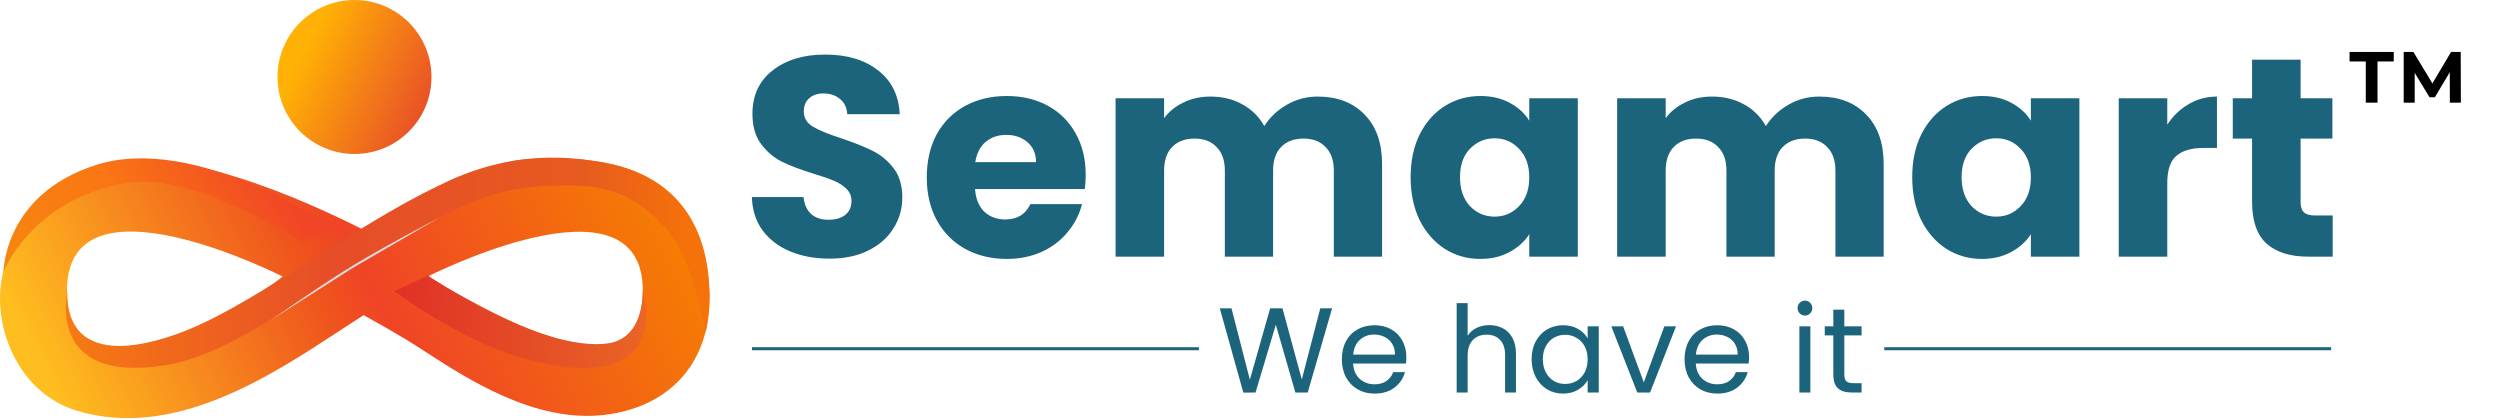 <svg xmlns="http://www.w3.org/2000/svg" width="828" height="139" viewBox="0 0 828 139" fill="none"><path d="M783.546 34V20.368H778.17V17.2H792.81V20.368H787.434V34H783.546ZM796.102 34V17.2H799.318L806.47 29.056H804.766L811.798 17.2H814.99L815.038 34H811.39L811.366 22.792H812.038L806.422 32.224H804.67L798.934 22.792H799.75V34H796.102Z" fill="black"></path><path d="M274.778 85.658C269.953 85.658 265.629 84.875 261.806 83.308C257.984 81.741 254.913 79.423 252.594 76.352C250.338 73.281 249.148 69.584 249.022 65.26H266.13C266.381 67.704 267.227 69.584 268.668 70.9C270.11 72.153 271.99 72.78 274.308 72.78C276.69 72.78 278.57 72.247 279.948 71.182C281.327 70.054 282.016 68.519 282.016 66.576C282.016 64.947 281.452 63.599 280.324 62.534C279.259 61.469 277.912 60.591 276.282 59.902C274.716 59.213 272.46 58.429 269.514 57.552C265.253 56.236 261.775 54.92 259.08 53.604C256.386 52.288 254.067 50.345 252.124 47.776C250.182 45.207 249.21 41.854 249.21 37.718C249.21 31.577 251.435 26.783 255.884 23.336C260.334 19.827 266.13 18.072 273.274 18.072C280.544 18.072 286.403 19.827 290.852 23.336C295.302 26.783 297.683 31.608 297.996 37.812H280.606C280.481 35.681 279.698 34.021 278.256 32.83C276.815 31.577 274.966 30.95 272.71 30.95C270.768 30.95 269.201 31.483 268.01 32.548C266.82 33.551 266.224 35.023 266.224 36.966C266.224 39.097 267.227 40.757 269.232 41.948C271.238 43.139 274.371 44.423 278.632 45.802C282.894 47.243 286.34 48.622 288.972 49.938C291.667 51.254 293.986 53.165 295.928 55.672C297.871 58.179 298.842 61.406 298.842 65.354C298.842 69.114 297.871 72.529 295.928 75.6C294.048 78.671 291.291 81.115 287.656 82.932C284.022 84.749 279.729 85.658 274.778 85.658ZM359.588 57.928C359.588 59.432 359.494 60.999 359.306 62.628H322.928C323.179 65.887 324.213 68.393 326.03 70.148C327.91 71.84 330.198 72.686 332.892 72.686C336.903 72.686 339.692 70.994 341.258 67.61H358.366C357.489 71.057 355.891 74.159 353.572 76.916C351.316 79.673 348.465 81.835 345.018 83.402C341.572 84.969 337.718 85.752 333.456 85.752C328.318 85.752 323.743 84.655 319.732 82.462C315.722 80.269 312.588 77.135 310.332 73.062C308.076 68.989 306.948 64.226 306.948 58.774C306.948 53.322 308.045 48.559 310.238 44.486C312.494 40.413 315.628 37.279 319.638 35.086C323.649 32.893 328.255 31.796 333.456 31.796C338.532 31.796 343.044 32.861 346.992 34.992C350.94 37.123 354.011 40.162 356.204 44.11C358.46 48.058 359.588 52.664 359.588 57.928ZM343.138 53.698C343.138 50.941 342.198 48.747 340.318 47.118C338.438 45.489 336.088 44.674 333.268 44.674C330.574 44.674 328.286 45.457 326.406 47.024C324.589 48.591 323.461 50.815 323.022 53.698H343.138ZM436.406 31.984C442.923 31.984 448.093 33.958 451.916 37.906C455.801 41.854 457.744 47.337 457.744 54.356V85H441.764V56.518C441.764 53.134 440.855 50.533 439.038 48.716C437.283 46.836 434.839 45.896 431.706 45.896C428.573 45.896 426.097 46.836 424.28 48.716C422.525 50.533 421.648 53.134 421.648 56.518V85H405.668V56.518C405.668 53.134 404.759 50.533 402.942 48.716C401.187 46.836 398.743 45.896 395.61 45.896C392.477 45.896 390.001 46.836 388.184 48.716C386.429 50.533 385.552 53.134 385.552 56.518V85H369.478V32.548H385.552V39.128C387.181 36.935 389.312 35.211 391.944 33.958C394.576 32.642 397.553 31.984 400.874 31.984C404.822 31.984 408.331 32.83 411.402 34.522C414.535 36.214 416.979 38.627 418.734 41.76C420.551 38.877 423.027 36.527 426.16 34.71C429.293 32.893 432.709 31.984 436.406 31.984ZM467.2 58.68C467.2 53.291 468.203 48.559 470.208 44.486C472.276 40.413 475.065 37.279 478.574 35.086C482.083 32.893 486 31.796 490.324 31.796C494.021 31.796 497.249 32.548 500.006 34.052C502.826 35.556 504.988 37.53 506.492 39.974V32.548H522.566V85H506.492V77.574C504.925 80.018 502.732 81.992 499.912 83.496C497.155 85 493.927 85.752 490.23 85.752C485.969 85.752 482.083 84.655 478.574 82.462C475.065 80.206 472.276 77.041 470.208 72.968C468.203 68.832 467.2 64.069 467.2 58.68ZM506.492 58.774C506.492 54.763 505.364 51.599 503.108 49.28C500.915 46.961 498.22 45.802 495.024 45.802C491.828 45.802 489.102 46.961 486.846 49.28C484.653 51.536 483.556 54.669 483.556 58.68C483.556 62.691 484.653 65.887 486.846 68.268C489.102 70.587 491.828 71.746 495.024 71.746C498.22 71.746 500.915 70.587 503.108 68.268C505.364 65.949 506.492 62.785 506.492 58.774ZM602.533 31.984C609.05 31.984 614.22 33.958 618.043 37.906C621.928 41.854 623.871 47.337 623.871 54.356V85H607.891V56.518C607.891 53.134 606.982 50.533 605.165 48.716C603.41 46.836 600.966 45.896 597.833 45.896C594.699 45.896 592.224 46.836 590.407 48.716C588.652 50.533 587.775 53.134 587.775 56.518V85H571.795V56.518C571.795 53.134 570.886 50.533 569.069 48.716C567.314 46.836 564.87 45.896 561.737 45.896C558.603 45.896 556.128 46.836 554.311 48.716C552.556 50.533 551.679 53.134 551.679 56.518V85H535.605V32.548H551.679V39.128C553.308 36.935 555.439 35.211 558.071 33.958C560.703 32.642 563.679 31.984 567.001 31.984C570.949 31.984 574.458 32.83 577.529 34.522C580.662 36.214 583.106 38.627 584.861 41.76C586.678 38.877 589.153 36.527 592.287 34.71C595.42 32.893 598.835 31.984 602.533 31.984ZM633.327 58.68C633.327 53.291 634.329 48.559 636.335 44.486C638.403 40.413 641.191 37.279 644.701 35.086C648.21 32.893 652.127 31.796 656.451 31.796C660.148 31.796 663.375 32.548 666.133 34.052C668.953 35.556 671.115 37.53 672.619 39.974V32.548H688.693V85H672.619V77.574C671.052 80.018 668.859 81.992 666.039 83.496C663.281 85 660.054 85.752 656.357 85.752C652.095 85.752 648.21 84.655 644.701 82.462C641.191 80.206 638.403 77.041 636.335 72.968C634.329 68.832 633.327 64.069 633.327 58.68ZM672.619 58.774C672.619 54.763 671.491 51.599 669.235 49.28C667.041 46.961 664.347 45.802 661.151 45.802C657.955 45.802 655.229 46.961 652.973 49.28C650.779 51.536 649.683 54.669 649.683 58.68C649.683 62.691 650.779 65.887 652.973 68.268C655.229 70.587 657.955 71.746 661.151 71.746C664.347 71.746 667.041 70.587 669.235 68.268C671.491 65.949 672.619 62.785 672.619 58.774ZM717.805 41.29C719.685 38.407 722.035 36.151 724.855 34.522C727.675 32.83 730.809 31.984 734.255 31.984V48.998H729.837C725.827 48.998 722.819 49.875 720.813 51.63C718.808 53.322 717.805 56.33 717.805 60.654V85H701.731V32.548H717.805V41.29ZM772.582 71.37V85H764.404C758.576 85 754.033 83.59 750.774 80.77C747.516 77.887 745.886 73.219 745.886 66.764V45.896H739.494V32.548H745.886V19.764H761.96V32.548H772.488V45.896H761.96V66.952C761.96 68.519 762.336 69.647 763.088 70.336C763.84 71.025 765.094 71.37 766.848 71.37H772.582Z" fill="#1C647C"></path><line x1="249.074" y1="115.5" x2="397.074" y2="115.5" stroke="#1C647C"></line><path d="M441.194 102.12L433.114 130H429.034L422.554 107.56L415.834 130L411.794 130.04L403.994 102.12H407.874L413.954 125.76L420.674 102.12H424.754L431.154 125.68L437.274 102.12H441.194ZM465.778 118.2C465.778 118.893 465.738 119.627 465.658 120.4H448.138C448.271 122.56 449.004 124.253 450.338 125.48C451.698 126.68 453.338 127.28 455.258 127.28C456.831 127.28 458.138 126.92 459.178 126.2C460.244 125.453 460.991 124.467 461.418 123.24H465.338C464.751 125.347 463.578 127.067 461.818 128.4C460.058 129.707 457.871 130.36 455.258 130.36C453.178 130.36 451.311 129.893 449.658 128.96C448.031 128.027 446.751 126.707 445.818 125C444.884 123.267 444.418 121.267 444.418 119C444.418 116.733 444.871 114.747 445.778 113.04C446.684 111.333 447.951 110.027 449.578 109.12C451.231 108.187 453.124 107.72 455.258 107.72C457.338 107.72 459.178 108.173 460.778 109.08C462.378 109.987 463.604 111.24 464.458 112.84C465.338 114.413 465.778 116.2 465.778 118.2ZM462.018 117.44C462.018 116.053 461.711 114.867 461.098 113.88C460.484 112.867 459.644 112.107 458.578 111.6C457.538 111.067 456.378 110.8 455.098 110.8C453.258 110.8 451.684 111.387 450.378 112.56C449.098 113.733 448.364 115.36 448.178 117.44H462.018ZM493.326 107.68C494.98 107.68 496.473 108.04 497.806 108.76C499.14 109.453 500.18 110.507 500.926 111.92C501.7 113.333 502.086 115.053 502.086 117.08V130H498.486V117.6C498.486 115.413 497.94 113.747 496.846 112.6C495.753 111.427 494.26 110.84 492.366 110.84C490.446 110.84 488.913 111.44 487.766 112.64C486.646 113.84 486.086 115.587 486.086 117.88V130H482.446V100.4H486.086V111.2C486.806 110.08 487.793 109.213 489.046 108.6C490.326 107.987 491.753 107.68 493.326 107.68ZM507.272 118.96C507.272 116.72 507.726 114.76 508.632 113.08C509.539 111.373 510.779 110.053 512.352 109.12C513.952 108.187 515.726 107.72 517.672 107.72C519.592 107.72 521.259 108.133 522.672 108.96C524.086 109.787 525.139 110.827 525.832 112.08V108.08H529.512V130H525.832V125.92C525.112 127.2 524.032 128.267 522.592 129.12C521.179 129.947 519.526 130.36 517.632 130.36C515.686 130.36 513.926 129.88 512.352 128.92C510.779 127.96 509.539 126.613 508.632 124.88C507.726 123.147 507.272 121.173 507.272 118.96ZM525.832 119C525.832 117.347 525.499 115.907 524.832 114.68C524.166 113.453 523.259 112.52 522.112 111.88C520.992 111.213 519.752 110.88 518.392 110.88C517.032 110.88 515.792 111.2 514.672 111.84C513.552 112.48 512.659 113.413 511.992 114.64C511.326 115.867 510.992 117.307 510.992 118.96C510.992 120.64 511.326 122.107 511.992 123.36C512.659 124.587 513.552 125.533 514.672 126.2C515.792 126.84 517.032 127.16 518.392 127.16C519.752 127.16 520.992 126.84 522.112 126.2C523.259 125.533 524.166 124.587 524.832 123.36C525.499 122.107 525.832 120.653 525.832 119ZM544.424 126.64L551.224 108.08H555.104L546.504 130H542.264L533.664 108.08H537.584L544.424 126.64ZM579.285 118.2C579.285 118.893 579.245 119.627 579.165 120.4H561.645C561.779 122.56 562.512 124.253 563.845 125.48C565.205 126.68 566.845 127.28 568.765 127.28C570.339 127.28 571.645 126.92 572.685 126.2C573.752 125.453 574.499 124.467 574.925 123.24H578.845C578.259 125.347 577.085 127.067 575.325 128.4C573.565 129.707 571.379 130.36 568.765 130.36C566.685 130.36 564.819 129.893 563.165 128.96C561.539 128.027 560.259 126.707 559.325 125C558.392 123.267 557.925 121.267 557.925 119C557.925 116.733 558.379 114.747 559.285 113.04C560.192 111.333 561.459 110.027 563.085 109.12C564.739 108.187 566.632 107.72 568.765 107.72C570.845 107.72 572.685 108.173 574.285 109.08C575.885 109.987 577.112 111.24 577.965 112.84C578.845 114.413 579.285 116.2 579.285 118.2ZM575.525 117.44C575.525 116.053 575.219 114.867 574.605 113.88C573.992 112.867 573.152 112.107 572.085 111.6C571.045 111.067 569.885 110.8 568.605 110.8C566.765 110.8 565.192 111.387 563.885 112.56C562.605 113.733 561.872 115.36 561.685 117.44H575.525ZM597.834 104.52C597.141 104.52 596.554 104.28 596.074 103.8C595.594 103.32 595.354 102.733 595.354 102.04C595.354 101.347 595.594 100.76 596.074 100.28C596.554 99.8 597.141 99.56 597.834 99.56C598.501 99.56 599.061 99.8 599.514 100.28C599.994 100.76 600.234 101.347 600.234 102.04C600.234 102.733 599.994 103.32 599.514 103.8C599.061 104.28 598.501 104.52 597.834 104.52ZM599.594 108.08V130H595.954V108.08H599.594ZM610.838 111.08V124C610.838 125.067 611.065 125.827 611.518 126.28C611.971 126.707 612.758 126.92 613.878 126.92H616.558V130H613.278C611.251 130 609.731 129.533 608.718 128.6C607.705 127.667 607.198 126.133 607.198 124V111.08H604.358V108.08H607.198V102.56H610.838V108.08H616.558V111.08H610.838Z" fill="#1C647C"></path><line x1="624.074" y1="115.5" x2="772.074" y2="115.5" stroke="#1C647C"></line><path fill-rule="evenodd" clip-rule="evenodd" d="M120.447 104.383C125.63 107.23 130.469 110.026 134.782 112.618C136.632 113.731 138.764 115.113 141.139 116.652C155.061 125.675 177.332 140.109 200.188 137.414C219.025 135.192 235.075 123.059 235.075 97.806C233.282 54.709 201.407 51.621 176.393 52.585C161.725 53.151 142.542 62.203 119.842 75.822C90.666 61.239 51.789 46.355 29.333 55.943C8.822 64.701 1.782 80.406 0.196 95.221C-1.39 110.036 6.594 130.359 25.556 136.065C57.4 145.646 89.282 124.75 112.226 109.711C115.114 107.818 117.86 106.018 120.447 104.383ZM22.193 96.17C22.188 137.129 85.631 98.751 93.565 91.574C93.565 91.574 22.199 55.212 22.193 96.17ZM212.898 96.237C212.903 132.382 164.562 104.731 146.806 94.575C144.442 93.223 142.62 92.181 141.527 91.641C141.527 91.641 212.893 55.278 212.898 96.237Z" fill="url(#paint0_linear_853_279)"></path><path d="M110.398 75.598L100.092 80.277C100.092 80.277 64.499 56.772 42.017 60.562C10.501 65.874 1.186 89.962 1.186 89.962C1.186 89.962 1.186 64.603 31.512 54.727C65.009 43.819 110.398 75.598 110.398 75.598Z" fill="url(#paint1_linear_853_279)"></path><path d="M130.614 96.433L141.713 91.272C141.713 91.272 179.177 116.858 201.574 113.716C213.467 112.047 212.872 96.434 212.872 96.434C212.872 96.434 224.368 133.466 171.843 118.204C152.096 112.467 130.614 96.433 130.614 96.433Z" fill="url(#paint2_linear_853_279)"></path><path d="M233.684 110.351C233.684 110.351 244.988 61.85 199.593 53.795C190.211 52.131 169.862 49.082 145.477 61.41C116.432 75.077 81.596 102.909 57.67 111.009C18.428 124.295 22.389 96.197 22.389 96.197C22.389 96.197 14.659 127.617 55.093 120.884C78.845 116.929 104.414 94.545 130.611 80.038C155.877 66.045 164.746 61.41 188.097 61.41C202.17 61.41 211.096 65.002 220.799 75.995C229.9 86.304 233.684 110.351 233.684 110.351Z" fill="url(#paint3_linear_853_279)"></path><path d="M112.58 90.6C103.453 96.428 89.588 106.086 89.588 106.086L116.742 88.805L145.285 72.197C145.285 72.197 125.008 82.666 112.58 90.6Z" fill="#D9D9D9"></path><circle cx="117.406" cy="25.5" r="25.5" fill="url(#paint4_linear_853_279)"></circle><defs><linearGradient id="paint0_linear_853_279" x1="1.35304e-06" y1="95.54" x2="187.264" y2="0.918" gradientUnits="userSpaceOnUse"><stop stop-color="#FFBE1F"></stop><stop offset="0.439" stop-color="#EF551D"></stop><stop offset="0.524" stop-color="#EF4426"></stop><stop offset="1" stop-color="#F67E03"></stop></linearGradient><linearGradient id="paint1_linear_853_279" x1="-20.58" y1="85.951" x2="71.139" y2="26.99" gradientUnits="userSpaceOnUse"><stop stop-color="#F48C0D"></stop><stop offset="0.554" stop-color="#FA7713"></stop><stop offset="1" stop-color="#F04526"></stop></linearGradient><linearGradient id="paint2_linear_853_279" x1="213.938" y1="135.927" x2="129.382" y2="134.052" gradientUnits="userSpaceOnUse"><stop stop-color="#E96525"></stop><stop offset="1" stop-color="#E03027"></stop></linearGradient><linearGradient id="paint3_linear_853_279" x1="228.333" y1="26.864" x2="13.648" y2="21.289" gradientUnits="userSpaceOnUse"><stop stop-color="#F57109"></stop><stop offset="0.167" stop-color="#E75A20"></stop><stop offset="0.54" stop-color="#E74D28"></stop><stop offset="1" stop-color="#F87F11"></stop></linearGradient><linearGradient id="paint4_linear_853_279" x1="117.592" y1="-17.496" x2="158.753" y2="2.864" gradientUnits="userSpaceOnUse"><stop stop-color="#FFB205"></stop><stop offset="1" stop-color="#E84F27"></stop></linearGradient></defs></svg>